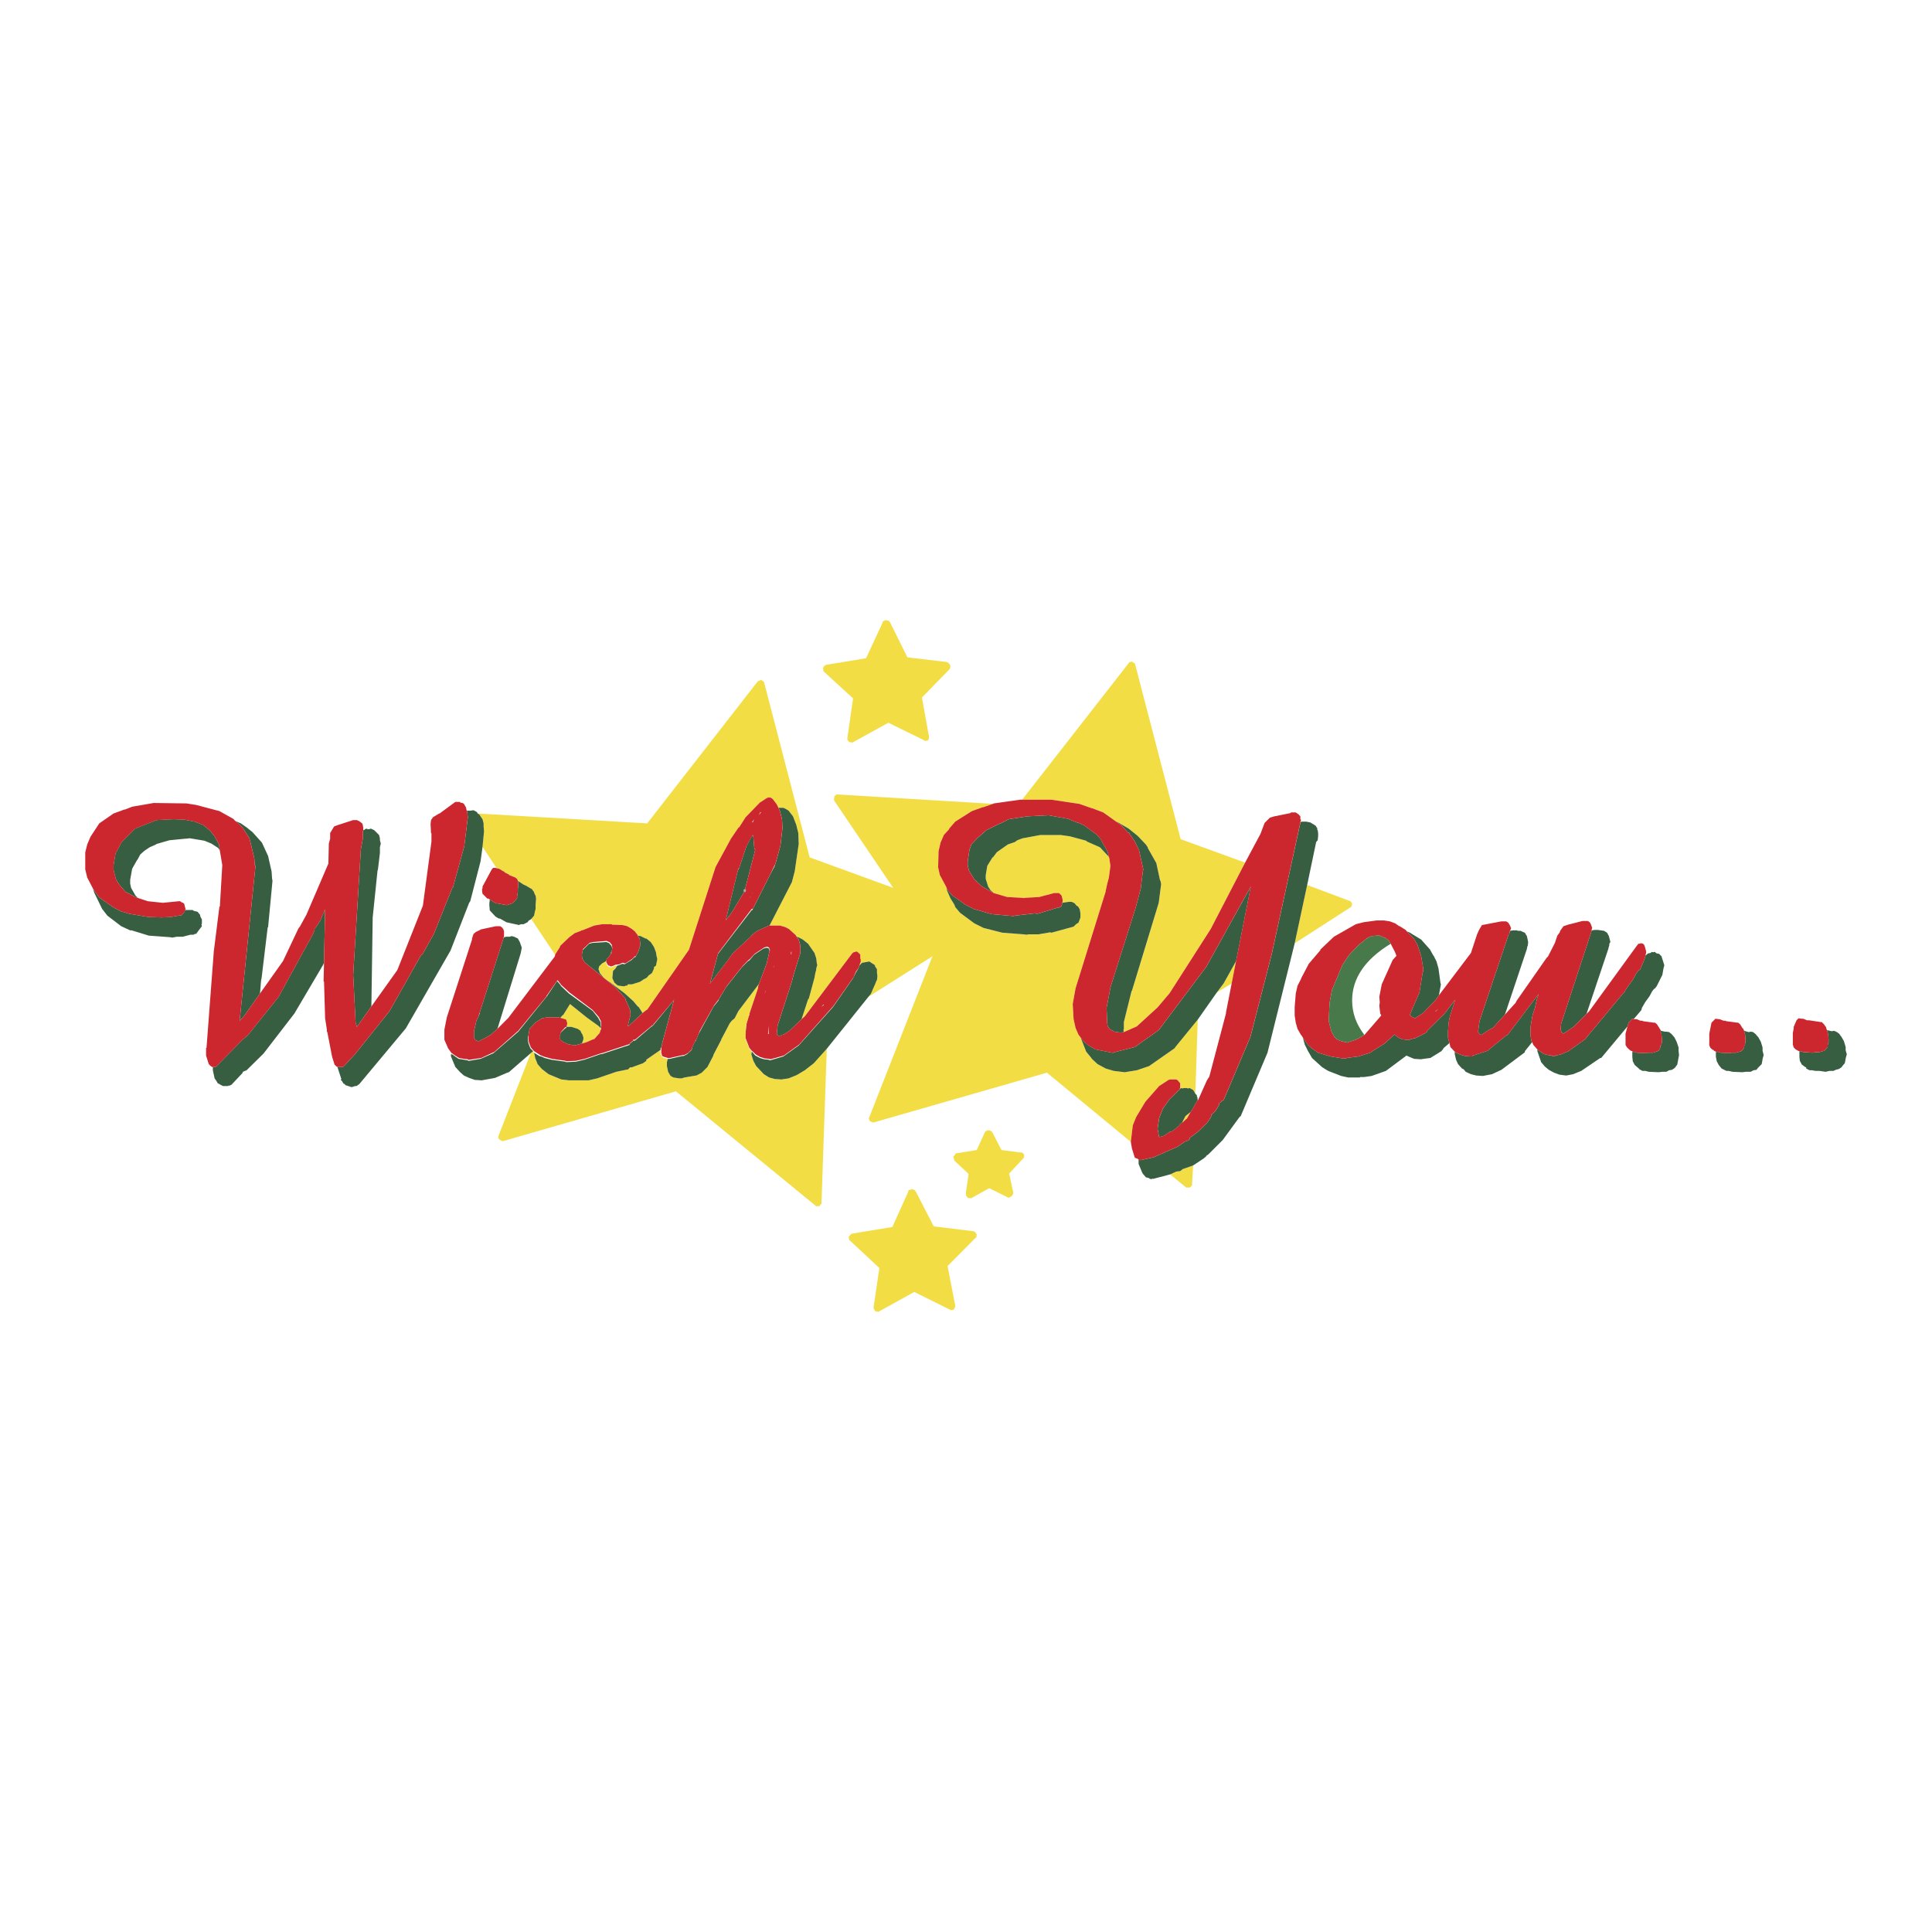 <svg xmlns="http://www.w3.org/2000/svg" width="2500" height="2500" viewBox="0 0 192.756 192.756"><path fill-rule="evenodd" clip-rule="evenodd" fill="#fff" d="M0 0h192.756v192.756H0V0z"/><path d="M47.661 81.164l16.91.984 11.003-14.132.153-.109h.088l.109-.087.284.196.044.088v.044l4.528 17.391 8.334 3.041-5.862-8.663-.044-.087v-.11l.044-.284.197-.175h.087l15.531.941-.939.328h-.066l-1.094.394-1.662 1.05-.569.656-.087.153-.481.525-.328.766-.197.853-.044 1.618.175.766.634 1.181.087.394.328.744.394.634.087.241.481.569 1.421 1.05.92.459 1.902.481 2.078.153.307.044.219-.044h1.006l1.137-.197.111.044 2.23-.612.24-.241.24-.153.131-.328.066-.197v-.416l-.066-.394-.174-.284-.154-.088-.195-.24-.285-.131h-.328l-.613.087.045-.087v-.197l-.088-.394-.064-.087-.133-.131-.088-.066h-.48l-1.486.394-1.51.087-.066.044v-.044l-1.619-.087-1.334-.394-.328-.285-.24-.372-.24-.766v-.372l.152-.918.525-.854h.043l.395-.525 1.094-.766.699-.241.24-.175.525-.197 1.771-.328h2.035l.92.131 1.617.438.088.087 1.291.568.896.963.043.131.111.766-.154 1.159-.174.656-.154.722v.044l-2.996 9.625-.285 1.576.088 1.51.197.875.283.656.242.328.043.152.48 1.225.482.592.088.131.568.525.809.438.811.24 1.092.131 1.205-.197 1.225-.414 2.537-1.773.088-.131 2.23-2.734-.24 7.395-.219-.373-.35-.195-.176.043-.109-.043h-.328l-.088.043-.152-.043-.131.086.043-.131v-.438l-.283-.328-.154-.043h-.568l-.152.043-.941.613-1.379 1.574-.918 1.531-.328.811-.197 1.617v.045l-8.377-6.912-17.283 4.965h-.109l-.285-.152-.043-.045v-.088l-.044-.109v-.043l.044-.088 6.3-16.056-6.388 4.046.241-.283.459-1.051.109-.285.044-.043.044-.395-.044-.328v-.371l-.197-.284v-.11l-.568-.371-.722.131-.285.285.066-.176.043-.043v-.109h.043v-.329l-.043-.044v-.394l-.109-.131-.241-.197-.328.088-.131.109-4.726 6.278-.328.285.656-1.992.066-.043.569-2.1.087-.482.088-.328v-.109l.109-.371-.044-.088-.065-.568-.175-.525-.635-.919-.525-.416-.372-.197-.241-.088-.087-.153-.678-.612-.372-.197-.525-.153h-1.05l2.231-4.332.285-1.094.394-2.712-.044-1.094-.197-.81-.328-.854-.438-.568-.328-.197-.197-.087h-.481l-.175-.35-.394-.525h-.043v-.043l-.241-.131-.087.043-.044-.043-.197.087-.678.438-1.422 1.466-.612.962-.109.087-.744 1.094-1.531 2.822-2.669 8.291h-.043v.044l-4.113 5.906h-.044l-.415.328-.394-.613-.087-.043-.438-.525-.897-.809-1.488-1.115-.087-.045-.481-.371-.328-.395-.044-.043-.153-.416.065-.284.284-.284.416-.241-.044.175.087.109.065.176.132.109h.043l.043.043h.197a.755.755 0 0 0 .328-.152h.24l-.175.283-.24.242-.066.678v.043l.197.438.328.285.197.043h.043l.35.045h.087l.087-.045.241-.043v-.109h.438l.766-.24.285-.176.043-.043.372-.197.241-.285h.044l.24-.197.197-.438v-.174h.044l.153-.109.131-.657-.087-.372-.044-.306-.197-.525-.328-.503-.438-.35h-.087l-.481-.241-.284-.044v-.044l-.284-.372-.285-.241-.481-.284-.437-.109-1.094-.044v-.043h-.984l-.766.131-1.203.481v-.044l-.131.087-.634.241-.525.394-.897.853-.044.087v.044l-.481.766-2.384-3.566.284-.328.066-.329.087-.35v-.416l.044-.525v-.109l-.044-.284-.043-.044-.153-.372-.132-.153v-.044l-.634-.372-.241-.109-.569-.372-.044-.153-.197-.175-.612-.241-.044-.065-.438-.219v-.066l-.131-.043-.394-.241-.241-.044-1.422-2.144.153-1.575-.043-.416v-.35l-.109-.416-.328-.481-.152-.086zm54.318-1.378l10.719-13.738h.131l.109-.043.285.197.043.131 4.529 17.391 6.432 2.341-3.436 6.628-4.09 6.388-1.203 1.422-2.078 1.902-1.291.568-.045-.24.045-.043v-.723l.766-3.084.043-.043 2.625-8.62.045-.153.24-1.859-.066-.328-.043-.044-.373-1.728-.852-1.51v-.066l-.197-.284-.811-.853-.896-.722-1.049-.613-.197-.087-1.291-.919-1.094-.416h-.043l-1.248-.438-2.799-.416h-2.91v.002zm28.437 8.509l4.201 1.575.131.044.152.24-.043.066.043.043-.109.241-.086.044-5.535 3.565 1.246-5.818zm-11.375 27.978l-.109 1.859v.133l-.24.24-.131-.045-.154.045-.088-.045-1.574-1.291.613-.283.393-.043.24-.197.941-.328.109-.045zm-36.554-11.636l-.524 15.355v.088l-.175.197-.066.088-.131-.045-.153.045-.088-.088-13.913-11.396-17.238 4.965h-.109l-.328-.197-.044-.197v-.086l3.238-8.291.241-.197.044.109.043.043.109.525.241.613.416.48.678.525 1.269.525.766.088h1.969l.853-.197 1.903-.656 1.182-.242.153-.152v-.043h.197l1.137-.416.328-.24v-.109l1.422-.984v.414l.066.109v.045l.087.131.197.109.372.088-.088.328v.395l.088.414.044.197.043.045.109.195.088.133.284.152.569.088h.24l.284-.088 1.16-.197h.044l.525-.283.568-.57.569-1.094.044-.152.766-1.467v-.043l.853-1.619.197-.24.284-.24.372-.723 2.056-2.713-.087.242v.152l-.875 2.604-.044.109v.088l-.24.809-.044.088-.044.766v.678l.372.941.24.283-.043.285.197.635.284.525.766.809.525.328.568.152.656.045.722-.109.809-.328.81-.482.897-.699 1.29-1.445zm-6.803-22.489h-.044.044zm-.197 11.922l-.087.088.087-.088zm-15.575 8.489l-.197-.197-.941-.678-.241-.176-1.663-1.334-.678 1.094-.088.043-.197.24.438.133.131.043.109.35v.045l-.066.328H57l.634.197.285.195.087.219.087.109.11.328v.197l-.11.328-.044.088.329-.088.24-.088.241-.109.197-.088.241-.086.525-.592.087-.283v-.218h.003zm61.492-3.545l.678-.896 1.246-2.231-.438 2.231-1.486.896zm-2.472 11.726v.043-.043zm-.131.196l-.395.701h-.043l-.373.35-.064.043.35-.678.525-.416zM82.399 66.332l4.003-.656 1.663-3.566V62l.328-.131h.044l.065.043h.131l.153.153 1.75 3.522 3.916.459.197.11.175.241-.044.328h-.043v.044l-2.756 2.822.7 3.894v.153l-.088.241-.328.044-.153-.109-3.478-1.706-3.609 1.99-.109-.043h-.176l-.197-.241v-.175l.568-3.959-2.909-2.669-.044-.044-.043-.328.043-.065v-.044l.044-.044.109-.087.088-.067zm16.189 46.42l.043.043.066-.043.043.043.131.045.109.088.941 1.814 1.859.24h.197l.197.197v.285l-.109.131-1.379 1.488.395 1.859v.174l-.154.24h-.043v.045h-.045l-.195.109-1.947-.963-1.816 1.006-.329-.043-.197-.285.044-.043-.044-.109.285-1.947-1.422-1.334-.043-.154-.066-.24.197-.219v-.064l.044-.045h.043l2.056-.328.811-1.771.043-.088.285-.131zm-7.942 5.994l.328-.088h.087l.109.043h.044l.131.133 1.816 3.521 3.916.48.176.045.195.283-.043.307-.088.045-2.778 2.799.766 3.959v.088l-.131.285-.241.066h-.109l-.044-.066h-.043l-3.522-1.75-3.588 1.99-.175-.043h-.109l-.175-.285v-.197l.569-3.85-2.91-2.713-.043-.043h-.044l-.066-.35.197-.242.153-.088 4.003-.654 1.553-3.436.066-.239z" fill-rule="evenodd" clip-rule="evenodd" fill="#f3dd45"/><path d="M158.811 92.823l.285-.043h.328l.611.087.307.197.176.328.152.591-.109.175v.153l-.088.284v.044l-2.188 6.519-1.291 1.291-1.006.678-.174-.109-.109-.285.043-.568 3.063-9.342zm5.38 2.494l.133-.109.109-.087.24-.044.131-.109.109.044.176-.044.195.153.242.043.24.241.283.896-.086.328-.109.635-.57 1.139-.195.24h-.045l-.197.24-.283.525-.416.568-.328.568-.066.24-.766.898-.131-.045-.371.395-.109.371-2.625 3.15h-.088l-1.904 1.291-.809.328-.678.131h-.043l-.658-.088-.523-.195-.525-.285-.395-.328-.371-.438-.373-1.094v-.176l.088.088h.045l.525.371.438.109.371.045v.043h.328v-.043l.525-.109.766-.328 1.662-1.182 3.828-4.615.131-.109.045-.088v-.041l.35-.525.416-.568.328-.592.24-.328.152-.088.416-.961.152-.461zm1.532 7.525l.373.088h.152l.285.043.24.197.285.328.219.438.195.568v.33l.045.436-.176.941-.24.328-.285.197-.283.043-.285.154h-.393l-.373.043-.963-.043-.371-.088h-.285l-.35-.197v-.043l-.088-.066-.328-.283-.195-.373-.045-.438v-.568l.088.109.043-.066.352.109.896.045.197-.045h.48l.459-.152.154-.088v-.043l.043-.045.088-.197v-.195l.109-.088v-.109l.043-.043v-.33l-.043-.568-.109-.24.066-.089zm-12.862 1.138l-.723.896v.109l-2.34 1.75-.941.438-.918.176-.656-.045-.525-.131-.525-.24-.197-.242-.174-.086-.395-.438-.197-.438-.131-.57v-.24l.131.109.395.176.48.152.568.045h.176l.066-.088 1.465-.48 1.859-1.531h.088l.109-.133 3.041-4.002-.197.568-.176.809-.24.723-.197 1.137v.963l.088.504.066.109zm-8.248.088l-.611.523v.045l-.197.24-1.094.678-.678.088-.285.043-.656-.043-.48-.197-.285-.131-2.057 1.531-1.422.504-.766.109h-.371l-.045.043h-1.158l-.701-.152-1.291-.504-.328-.197-.305-.197-.984-.896-.328-.568-.066-.109-.328-.656-.197-.723.525.766.438.373.568.393 1.248.373 1.225.197h.35v-.045l1.182-.152 1.334-.416v-.066l1.291-.809.984-.896.438.328.395.152.371.043h.328l.043-.043.57-.152.961-.482.154-.131v-.088l1.705-1.684.045-.043 1.049-1.379-.523 1.662-.133.635-.064.896v.613l.149.524zm-4.244-11.135l.242.087 1.18.722.875.984.328.591.045.044.283.569.197.699.197 1.445.043.131-.195 1.094-.373.525-1.203 1.246-.809.525-.328-.154-.197-.174.963-2.254.328-2.033h.043v-.395l-.197-1.181-.371-1.138-.373-.634-.678-.699zm10.281-.066l.307-.044h.416l.045.044h.283l.438.197.197.328.088.394v.044l.043.153-.043.372-.045.087-.043.241-2.188 6.54-1.203 1.336-.371.174-.352.24-.416.285-.195-.088-.133-.197v-.131l.133-.961 2.908-8.664h.045l.043-.153.043-.197zm31.633 9.91l.48.109.197-.045.24.088.285.197.24.328.24.416.176.59v.328l.109.371v.045l-.109.395v.043l-.088.438-.283.328v.043l-.285.197-.328.088-.24.109h-.395l-.371.088-.613-.088h-.393l-.373-.066h-.24l-.328-.174v-.109l-.109-.045-.328-.24-.197-.371-.043-.395v-.568h.152l.285.109h.371l.525.043.197-.043h.416l.523-.152.154-.133.043-.064.154-.176v-.197l.043-.152v-.043l.045-.045v-.328l-.045-.568-.109-.285.066-.064h-.064v-.002zm-8.269.065l.461.131.195-.043.24.043.242.197.283.328.242.438.174.568v.33l.109.436-.109.373v.043l-.088.482-.371.371-.152.197-.285.043-.285.154h-.48l-.371.043-.963-.043-.373-.088h-.24l-.48-.24-.285-.35-.197-.373-.088-.438v-.525l.088.066.066-.066.328.109.854.045.24-.045h.438l.504-.152.109-.088v-.043l.086-.045.109-.197v-.195l.088-.088v-.109l.043-.043v-.33l-.043-.568-.088-.24v-.088h-.001zm-44.276-20.825l.152-.043h.438l.416.087.395.241.043.043h.045l.195.285v.153l.045.043.043.285v.328l-.043.394-.154.175-.896 4.288-1.246 5.818-2.713 10.916-2.67 6.322-.131.109-1.662 2.275-1.443 1.443-.197.131v.045l-.285.24-1.027.678-.109.045-.941.328-.24.197-.393.043-.613.283-.328.088-1.334.35h-.154l-.086.045-.088-.045h-.066l-.043-.064-.328-.088-.24-.285-.045-.043-.088-.152-.35-.854v-.416l.109.043.045-.043.043.043 1.291-.283 2.385-1.051.766-.525.328-.109.131-.131v-.088l.043-.064.766-.568.963-.941.371-.568v-.197h.045l.395-.395.371-.611v-.197h.109l.131-.176.154-.043.086-.152 2.625-6.191 2.145-8.334 2.801-12.863h.043v-.244h-.005zM86.643 99.451l-4.156 5.186-1.29 1.443-.897.699-.81.482-.809.328-.722.109-.656-.045-.568-.152-.525-.328-.766-.809-.284-.525-.197-.635.043-.285.065.066.285.328.459.24.438.131.438.045.131.064 1.334-.393 1.531-1.094 3.435-3.852 1.99-2.865.285-.568.241-.395.044-.086.043-.197.285-.285.722-.131.568.371v.11l.197.284v.371l.044.328-.044.395-.044.043-.109.285-.459 1.051-.242.286zm-33.688 5.623l-2.188 1.902-.153.045-1.225.523-1.334.242-.679-.045-.568-.197-.525-.24-.372-.328-.481-.525-.437-1.049v-.242l.109.045h.043l.197.152.416.285.918.152.043.045h.088l1.138-.197 1.291-.568 2.472-2.145 2.778-3.434.044-.045 1.05-1.574.372.438v.043l.809.766 2.341 1.707.044.043.569.723v.043l.197.328.043.482v.109h-.043l-.197-.197-.941-.678-.241-.176-1.663-1.334-.678 1.094-.088.043-.197.24-.131-.043H54.53l-.438.088-.525.328h-.043l-.7.723v.086l-.109.57v.064l-.044.045v.371l.044.285.197.523.285.285-.242.199zm-2.712-11.485l.043-.043v-.044l.241-.044h.328l.197-.065.24.065.372.175.197.35.197.568-.109.569-2.319 7.526-.678.611-1.137.613h-.153l-.087-.045-.131-.043-.153-.24v-.656l.24-1.051.197-.395.131-.326v-.088l2.384-7.437zm2.756-1.903l-.044.044-.197.109-.131.175-.394.197h-.219l-.196.043v.044l-1.291-.284-.656-.372h-.109l-.328-.197-.569-.613-.043-.525v-.153l.043-.416.569.372h.044l1.094.197.568-.197.109-.131.088-.065.197-.219.087-.153-.044-.044.088-.481v-.372l.044-.197v-.328l-.044-.24.569.372.241.109.634.372v.044l.132.153.153.372.043.044.044.284v.109l-.044.525v.416l-.087.35-.066.329-.285.327zm-4.856-7.197l-.197 1.443-1.028 3.982-.109.153-1.859 4.769-4.463 7.766-4.638 5.557-.284.197h-.131l-.351.109-.612-.197-.088-.109-.109-.045-.175-.283-.109-.088.066-.088-.394-1.203h.481l.131-.043 1.16-1.248 3.434-4.287 3.128-5.556.153-.109 1.137-2.034 1.86-4.638h.043l1.138-4.135v-.043l.35-2.822-.065-.569-.044-.087h.35l.328-.044.328.175.087.153.153.088.328.481.109.416v.35l.043.416-.151 1.573zM32.327 96.061l-.088.197-2.865 4.857-3.085 4.002-1.685 1.662-.371.154-.044.131-1.094 1.16-.109.043-.044.043h-.131l-.066.045h-.503l-.153-.088h-.044l-.043-.043-.285-.154-.109-.197-.197-.283-.175-.811v-.328h.284l2.713-2.756.48-.393 3.085-3.852 3.434-6.278.153-.394v-.132l.175-.196.394-.613.481-1.116-.108 5.34zM21.936 84.882l-.131-.24-.044-.044-.678-.438-.7-.284-1.444-.241-.416.044h-.065l-1.553.153-1.291.372-.044.043-.635.284-.525.35-.416.372-.284.525-.044.044-.481.853-.197 1.094v.394l.088.416.437.766.241.24-.153-.043-1.094-.569-.612-.722-.329-.525-.241-.941v-.438l.197-1.182.612-1.159 1.334-1.334 2.144-.854 1.706-.087 1.094.044 1.006.197.853.328.678.568.459.569.438.809.09.636zm-3.478 5.907h.766l.109.088.372.087.241.285.044.153v.044l.153.284v.394l-.043.131.043.153-.35.459-.219.306h-.109l-.175.087h-.306l-.744.197h-.591l-.459.088-.241-.044-2.1-.153-1.707-.525h-.153l-.897-.416-1.378-1.05-.525-.678-.766-1.575-.153-.459.634.897 1.378.962.766.416h.043l.766.24 1.947.328 1.334.044.897-.044 1.006-.175h.088l.109-.153.087-.087.087-.109.046-.175zm5.053-8.86l.525.219.678.481.044.044.438.35.94 1.05.613 1.334.35 1.553.044.679.044.24-.438 4.616-.043.043-.613 5.098-.043.152-.109 1.334-1.51 2.145-.525.613 1.575-15.379v-.153l-.066-.044-.043-.678-.481-1.991-.744-1.137-.636-.569zm12.731.897h.043l.241-.153.241.065.241-.065.328.153.481.481.088.328v.197l.087.328-.087.372v.569l-.197 1.641-.043.132-.481 4.659-.131 8.881-1.443 2.035-.131-.416-.241-4.77.766-12.534.197-1.05v-.766l.043-.044v-.043h-.002zm27.673 10.566l-.284-.044.197.328.043.394v.329l-.043.043v.109l-.109.241v.088l-.328.612h-.088l-.284.285-.722.437-.087-.044h-.153l-.328.131-.153.045-.175.283-.24.242-.066.678v.043l.197.438.328.285.197.043h.043l.35.045h.087l.087-.045.241-.043v-.109h.438l.766-.24.285-.176.043-.043.372-.197.241-.285h.044l.24-.197.197-.438v-.174h.044l.153-.109.131-.657-.087-.372-.044-.306-.197-.525-.328-.503-.438-.35h-.087l-.483-.242zm-3.851 2.735l.416-.241.043-.153v-.088l.109-.043.328-.438v-.153l.087-.175.044-.197-.087-.285-.197-.197v-.044l-.328-.131-1.334.087-.372.088-.634.634-.088.459.044.394.241.373 2.997 2.428.918 1.006h.044v.045l.087.109.044.131v.043l.438.963.044.48v.045l-.285 1.137.153-.088 1.334-1.246-.394-.613-.087-.043-.438-.525-.897-.809-1.488-1.115-.087-.045-.481-.371-.328-.395-.044-.043-.153-.416.065-.284.286-.284zm18.092-15.532h-.481l.153.372.197.766.043.897-.197 1.728-.481 1.75-.088.196v.088l-.437.809-1.75 3.479-.044.109h-.065l-3.369 4.375-.809 2.996 1.662-2.187.044-.043.569-.809 1.859-1.729.043-.088.569-.437 1.16-.525h.044l2.231-4.332.285-1.094.394-2.712-.044-1.094-.197-.81-.328-.854-.438-.568-.328-.197-.197-.086zm1.575 12.95l-.241-.088.197.285.131.459.044.438v.284l-.044.284-.656 2.101-.153.611-1.422 4.396-.087.855.044.088.284.154.131-.154.241-.043.568-.373 1.203-1.158.656-1.992.066-.043.569-2.1.087-.482.088-.328v-.109l.109-.371-.044-.088-.065-.568-.175-.525-.635-.919-.525-.416-.371-.198zm-5.25-9.144l.524-.962.109-.131.044.175.088 1.05.043.197.065.043-1.05 4.047v.066l-1.246 2.078-.656.875 1.225-5.053.044-.044.065-.109.745-2.232zm-.176 4.485v-.066.066zm.766.218l.044-.043h-.044v.043zm-5.403 14.111l.153-.285 1.378-2.516.481-.59.043-.133.722-1.203 1.575-1.99.613-.612.131-.065.481-.569.918-.612.328-.088.241.088.044.241-.285 1.247-.766 2.033-2.056 2.713-.372.723-.284.24-.197.24-.853 1.619v.043l-.766 1.467-.044.152-.569 1.094-.568.57-.525.283h-.044l-1.16.197-.284.088h-.24l-.569-.088-.284-.152-.088-.133-.109-.195-.043-.045-.044-.197-.088-.414v-.395l.088-.328h.196l1.226-.285h.153l.372-.197.394-.371.087-.152v-.133l.109-.24.219-.438h.065v-.088l.087-.195.044-.088.09-.241zm-5.185 2.515l1.422-.984v-.154l.066-.088.087-.24v-.152l1.182-4.332-2.034 2.473-.153.152h-.044l-1.662 1.422h-.197v.045l-.284.24-.087.152-2.713.896h-.109l-1.662.57-.853.197-.963.043-.044-.043-1.422-.197-.678-.176-.328-.152h-.044l-.153-.045-.525-.328.109.525.241.613.416.48.678.525 1.269.525.766.088h1.969l.853-.197 1.903-.656 1.182-.242.153-.152v-.043h.197l1.137-.416.328-.24v-.109h-.003zm-7.962-3.281h.481l.634.197.285.195.087.219.087.109.11.328v.197l-.11.328-.044.088-.722.197-.656-.131-.438-.197h-.043l-.285-.242-.087-.283.131-.438.437-.416.088-.043.045-.108zm55.04-20.388l-.197-.087.525.372.656.722h.109l.043.131.088.109.438.656.416.853.438 1.969-.045.088-.197 1.575v.131l-.523 1.969-2.516 7.94-.197 1.051-.197 1.006.066 1.531.043.285.174.285.482.283.568.088h.066l.328-.045-.045-.24.045-.043v-.723l.766-3.084.043-.043 2.625-8.62.045-.153.24-1.859-.066-.328-.043-.044-.373-1.728-.852-1.51v-.066l-.197-.284-.811-.853-.896-.722-1.049-.612zm11.767 13.825l1.467-7.438-4.441 8.007-4.746 6.322-2.385 1.684-2.057.525-.043.043h-.154l-1.662-.328-.699-.393-.525-.438-.066-.133-.174-.195.043.152.48 1.225.482.592.088.131.568.525.809.438.811.24 1.092.131 1.205-.197 1.225-.414 2.537-1.773.088-.131 2.23-2.734 1.904-2.713.678-.896 1.245-2.232zm-3.828 13.956l-.088.045-.48.854v.043l-.088.043-.043.109-.525.416-.35.678-.131.088-.154.197-.699.568-.24.045-.57.393-.48.131-.152-.809v-.043l.152-1.051.371-.941.68-.961 1.006-.963v-.045l.131-.086.152.043.088-.043h.328l.109.043.176-.043.35.195.219.373.152.152v.131l.045.045.043.35v.043h-.002zm-13.52-19.775l-.043.241-.064.131-.221.109h-.109l-1.99.612h-.197v-.044l-2.1.241-.131.043-2.188-.197-1.816-.525-.109-.044-.043-.043-.656-.329-1.334-.962-.481-.569-.043-.153v-.044l-.044-.044.087.394.328.744.394.634.087.241.481.569 1.421 1.05.92.459 1.902.481 2.078.153.307.044.219-.044h1.006l1.137-.197.111.044 2.23-.612.24-.241.24-.153.131-.328.066-.197v-.416l-.066-.394-.174-.284-.154-.088-.195-.24-.285-.131h-.328l-.614.089zm-6.824-.963l-1.182-.656-.766-.722-.525-.853-.131-.525v-.416l.175-1.159.197-.525.569-.613.918-.809 1.379-.678h.043l.811-.416 1.859-.285 2.1-.109 1.947.351.896.372h.109l.611.284 1.248.919.459.525v.044l.635 1.138.131.525-.896-.963-1.291-.568-.088-.087-1.617-.438-.92-.131h-2.035l-1.771.328-.525.197-.24.175-.699.241-1.094.766-.395.525h-.043l-.525.851-.152.918v.372l.24.766.24.372.328.284zm44.08 11.769v.045h-.045l.045-.045z" fill-rule="evenodd" clip-rule="evenodd" fill="#385e41"/><path d="M150.148 101.223l1.094-1.203v-.043l.088-.152 2.996-4.289.109-.087.701-1.378.24-.722.24-.328.043-.153.328-.459.592-.197h.043l1.27-.328h.525l.195.131.109.197.133.372-.045.109v.088l-.043.043h.043l-3.062 9.341-.043.568.109.285.174.109 1.006-.678 1.576-1.576 4.77-6.562.131-.153h.109l.088-.044h.086l.197.044v.044l.088.065.066.175.131.481v.197l-.045.043v.153l-.152.46-.416.961-.152.088-.24.328-.328.592-.416.568-.35.525v.043l-.045.088-.131.109-3.828 4.615-1.662 1.182-.766.328-.525.109v.043h-.328v-.043l-.371-.045-.438-.109-.525-.371h-.045l-.152-.152-.328-.373-.131-.283-.066-.109-.088-.504v-.963l.197-1.137.24-.723.176-.809.197-.568-3.041 4.002-.109.133h-.088l-1.859 1.531-1.465.48-.066.088h-.176l-.568-.045-.48-.152-.395-.176-.131-.109-.088-.086-.35-.373-.088-.393-.152-.525v-.613l.064-.896.133-.635.523-1.662-1.049 1.379-.045.043-1.705 1.684v.088l-.154.131-.961.482-.57.152-.043.043h-.328l-.371-.043-.395-.152-.438-.328-.984.896-1.291.809v.066l-1.334.416-1.182.152v.045h-.35l-1.225-.197-1.248-.373-.568-.393-.438-.373-.525-.766-.131-.195-.045-.045-.35-.611-.174-.613-.109-.723v-.809l.109-1.379.174-.766.35-.678v-.043l.768-1.467 1.137-1.334.043-.11 1.336-1.269 2.188-1.247.766-.197 1.289-.175h.766l.57.087.525.197.414.284h.045l.59.372.131.153.678.7.373.634.371 1.138.197 1.181v.395h-.043l-.328 2.033-.963 2.254.197.174.328.154.809-.525 1.203-1.246.373-.525 3.193-4.222.611-1.86.197-.437.285-.481 1.947-.372h.48l.197.131.131.197.154.328h-.045l.045.065-.111.219-.043.197-.043.153h-.045l-2.908 8.664-.133.961v.131l.133.197.195.088.416-.285.352-.24.371-.174 1.205-1.332zm12.84.461h.306l.373.152h.195l.045.045 1.094.152h.131l.197.174.393.635-.064.088.109.24.043.568v.33l-.043.043v.109l-.109.088v.195l-.088.197-.043.045v.043l-.154.088-.459.152h-.48l-.197.045-.896-.045-.352-.109-.043.066-.088-.109-.152-.043-.176-.133-.197-.197-.152-.24v-1.137l.197-.723.109-.371.371-.395.13.047zm16.539 3.193h-.045l-.328-.176-.195-.197-.088-.283v-1.16l.088-.459v-.152l.283-.656.197-.197.328.043h.152l.373.154h.197l1.137.174h.131l.197.197.24.328v.066l.088.219h.066l-.066.064.109.285.045.568v.328l-.045.045v.043l-.043.152v.197l-.154.176-.043.064-.154.133-.523.152h-.416l-.197.043-.525-.043h-.371l-.285-.109h-.153v.001zm-8.336.043l-.195-.086v-.045l-.176-.088-.197-.197-.088-.24v-1.137l.221-1.094.393-.395.328.045h.088l.393.152h.197l.045.045 1.137.152h.088l.197.174.24.395h.043l.109.24v.088l.088.24.043.568v.33l-.043.043v.109l-.088.088v.195l-.109.197-.086.045v.043l-.109.088-.504.152h-.438l-.24.045-.854-.045-.328-.109-.066.066-.089-.064zM99.068 80.201l.088-.043 2.625-.372h3.107l2.799.416 1.248.438h.043l1.094.416 1.291.919.525.372.656.722h.109l.043.131.088.109.438.656.416.853.438 1.969-.045.088-.197 1.575v.131l-.523 1.969-2.516 7.94-.197 1.051-.197 1.006.066 1.531.043.285.174.285.482.283.568.088h.066l.328-.045 1.291-.568 2.078-1.902 1.203-1.422 4.09-6.388 3.436-6.628 1.531-2.866.414-1.094.525-.525.438-.131 1.619-.328.043-.065h.482l.283.197.176.196v.285l.064.044v.043l-.064.197v.241h-.043l-2.801 12.863-2.145 8.334-2.625 6.191-.086.152-.154.043-.131.176h-.109v.197l-.371.611-.395.395h-.045v.197l-.371.568-.963.941-.766.568-.043.064v.088l-.131.131-.328.109-.766.525-2.385 1.051-1.291.283-.043-.043-.045.043-.109-.043-.043-.066-.088-.043-.24-.088-.045-.152-.24-.766-.109-.656v-.045l.197-1.617.328-.811.918-1.531 1.379-1.574.941-.613.152-.043h.568l.154.043.283.328v.438l-.043.131v.045l-1.006.963-.68.961-.371.941-.152 1.051v.043l.152.809.48-.131.57-.393.24-.045.699-.568.154-.197.195-.131.373-.35h.043l.395-.701.043-.109.088-.043v-.043l.48-.854.088-.045.92-2.055.24-.373 1.662-6.299v-.088l.568-2.91.438-2.231 1.467-7.438-4.441 8.007-4.746 6.322-2.385 1.684-2.057.525-.043.043h-.154l-1.662-.328-.699-.393-.525-.438-.066-.133-.174-.195-.242-.328-.283-.656-.197-.875-.088-1.51.285-1.576 2.996-9.625v-.044l.154-.722.174-.656.154-1.159-.111-.766-.043-.131-.131-.525-.635-1.138v-.044l-.459-.525-1.248-.919-.611-.284h-.109l-.896-.372-1.947-.351-2.1.109-1.859.285-.811.416h-.043l-1.379.678-.918.809-.569.613-.197.525-.175 1.159v.416l.131.525.525.853.766.722 1.182.656 1.334.394 1.619.087v.044l.066-.044 1.51-.087 1.486-.394h.48l.088.066.133.131.064.087.088.394v.197l-.045.087-.043.241-.064.131-.221.109h-.109l-1.99.612h-.197v-.044l-2.1.241-.131.043-2.188-.197-1.816-.525-.109-.044-.043-.043-.656-.329-1.334-.962-.481-.569-.043-.153v-.044l-.044-.044-.634-1.181-.173-.761.044-1.619.197-.853.328-.766.481-.525.087-.153.569-.656 1.662-1.05 1.094-.394h.066l.94-.328zm-39.113 22.248l.044-.088-.044-.48-.175-.33v-.043l-.634-.723-.044-.043-2.297-1.729-.81-.744-.043-.064-.328-.416-1.094 1.574v.045l-2.822 3.434-2.429 2.145h-.043l-1.225.568-1.16.176h-.131l-.043-.045-.394-.043-.481-.088-.459-.285-.197-.152-.087-.043-.35-.482-.372-.854v-1.006l.24-1.225 2.516-7.766v-.109l.153-.459.24-.197.416-.197.044-.044.197-.044 1.334-.284h.437l.175.131.153.197v.087l.043.044v.59l-.043.044v.087l-2.385 7.438-.131.414-.197.395-.24 1.051v.656l.153.24.131.043.087.045h.153l1.137-.613.678-.611 1.094-1.096 4.616-6.103.044-.131v-.065l.481-.766v-.044l.044-.087.897-.853.525-.394.634-.241.131-.087v.043l1.203-.481.766-.131h.984v.043l1.094.044.437.109.481.284.285.241.284.372v.044l.197.328.043.394v.329l-.043.043v.109l-.109.241v.088l-.284.525h-.087l-.285.284-.569.372-.153.066-.131-.066h-.109l-.328.153-.372.044-.197.088-.153.065h-.175l-.066-.065h-.087l-.088-.088-.109-.197-.043-.087.043-.24v-.088l.109-.043.328-.438.044-.043v-.197l.043-.087v-.044l.044-.153v-.088l-.044-.284-.175-.197v-.043l-.35-.153-1.334.109-.372.087-.678.656v.066l-.088.459.044.394.241.373 2.997 2.428.918 1.006h.044v.045l.087.109.044.131v.043l.438.963.044.48v.045l-.285 1.137.153-.088 1.334-1.246.415-.328h.044l4.113-5.906v-.044h.043l2.669-8.291 1.531-2.822.744-1.094.109-.087.612-.962 1.422-1.466.678-.438.197-.087.044.043.087-.043.241.131v.043h.043l.394.525.175.35.153.372.197.766.043.897-.197 1.728-.481 1.75-.088.196-.437.897-1.75 3.479h-.109l-3.369 4.441v.043l-.809 2.996 1.662-2.187.044-.043.569-.809 1.859-1.729.043-.088.569-.437 1.16-.525h1.094l.525.153.372.197.678.612.087.153.197.285.131.459.044.438v.284l-.044.284-.656 2.101-.153.611-1.422 4.396-.082.854.044.088.284.154.131-.154.241-.043.568-.373 1.203-1.158.328-.285 4.726-6.278.131-.109.328-.088.241.197.109.131v.394l.043.044v.329h-.043v.043l-.043.109-.066.176-.043.197-.285.393-.241.568-1.991 2.846-3.434 3.871-1.531 1.094-1.334.371-.131-.043-.438-.043-.481-.154-.416-.24-.329-.328-.065-.043-.24-.285-.372-.963v-.525h.044l-.044-.043.088-.854.24-.809.044-.088v-.109l.875-2.604v-.152l.087-.242.766-2.033.285-1.247.043-.088-.087-.241-.197-.109-.328.109-.918.613-.525.569-.088.044-.612.634-1.575 1.991-.809 1.334-.438.568-1.422 2.537-.153.373-.087.24-.044.088-.087.195-.065.088-.219.438-.109.24v.088l-.043.109-.372.373-.394.195h-.131l-1.291.285h-.196l-.372-.109-.197-.088-.043-.152v-.045l-.043-.086v-.57l.087-.24v-.152l1.182-4.332.065-.088-2.209 2.625h-.044l-1.706 1.422h-.197v.088l-.24.197-.131.154-2.713.896h-.065l-1.663.568-.896.197-.963.043-.044-.043-1.378-.197-.722-.197-.328-.131h-.044l-.678-.438-.328-.373-.197-.523-.044-.285v-.393l.109-.57v-.086l.7-.723h.043l.525-.328.438-.088h1.247l.131.043.438.133.131.043.109.35v.045l-.066.328-.131.043-.437.48v.045l-.131.438.087.283.285.242h.043l.438.197.656.131.722-.197.329-.088.24-.088.241-.109.197-.088.241-.086.525-.592.087-.283.043-.088v-.241h-.006zm-11.091-12.71l-.153-.109-.044.065-.525-.524-.044-.241v-.284h.044v-.197l.918-1.707.131-.153h.285l.087.044.241.044.394.241.131.043v.066l.438.219.044.065.612.241.197.175.044.153.044.24v.329l-.044.197v.372l-.088.481.044.044-.087.153-.197.219-.088.065-.109.131-.568.197-1.094-.197h-.044l-.569-.372zm-15.203 16.712l-.087-.043-.197-.197-.24-.766-.481-2.473-.044-.043v-.197l-.175-1.137-.109-3.676h-.044l.044-1.859.109-5.337-.481 1.116-.394.613-.175.196v.132l-.153.394-3.434 6.278-3.085 3.852-.48.393-2.713 2.756h-.394v-.043h-.043l-.175-.152v-.045h-.066l-.284-.896v-.766h.043l.722-9.538v-.044l.568-4.528h.044l.241-4.135-.241-1.422-.087-.634-.438-.809-.459-.569-.678-.568-.853-.328-1.006-.197-1.094-.044-1.706.087-2.144.854-1.334 1.334-.612 1.159-.197 1.182v.438l.241.941.329.525.612.722 1.094.569.153.043 1.006.329 1.466.153h.044l1.531-.153h.197l.043.065.197.087.131.087v.066l.043.043v.087l.109.372-.065.065-.044.175-.087.109-.087.087-.109.153h-.088l-1.006.175-.897.044-1.334-.044-1.947-.328-.766-.24h-.043l-.766-.416-1.378-.962-.638-.898-.568-1.094-.197-.81v-1.685l.197-.809.328-.766.875-1.334 1.422-.984.897-.328.153-.065h.087l.722-.285 2.144-.372 3.281.044.962.153 2.319.613 1.291.722.153.087v.044l.175.153.634.569.744 1.137.481 1.991.043.678.066.044v.153l-1.575 15.379.525-.613 1.51-2.145 2.297-3.237 1.531-3.238.175-.24.635-1.159 2.188-5.097.043-1.991.131-.481v-.568l.394-.656.284-.11 1.619-.525h.372l.24.109.285.219.066.153v.043l.043.241v.284l-.043.044v.766l-.197 1.05-.766 12.534.241 4.77.131.416 1.443-2.035 2.56-3.588.066-.131 2.516-6.344.853-6.387v-.809l-.044-.044-.043-.897.043-.394.197-.284.612-.372h.044l1.575-1.159h.481v.065l.241.044.131.087.197.328.087.35.044.087.065.569-.35 2.822v.043l-1.138 4.135h-.043l-1.86 4.638-1.137 2.034-.153.109-3.128 5.556-3.434 4.287-1.16 1.248-.131.043h-.481v.001zm42.263-25.397l-.241.284.197-.328.044.044zm-.24 1.094h-.044.044zm-.569-.131l-.109.044.241-.328-.132.284zm0 1.291l-.044.043-.524.94-.065.109-.744 2.231-.065.044-.044.109-1.225 5.053.656-.875 1.246-2.078v-.064l1.05-4.047-.065-.043-.043-.197-.088-1.05-.045-.175zm-.197 6.081l-.087.153v.043l.087-.196zm.153-.285l.044-.043h-.044v.043zm.416 4.966l-.087.088.087-.088zm-.132 7.811l.175-.373-.175.373zm63.395-7.723l-.195-.328-.328-.241-.57-.241h-.283l-.525.044-.438.197-.896.722-.896.94-.68 1.006-1.049 2.516-.24 1.291-.088 1.816.283 1.049.242.438v.045l.24.24.328.174.371.109.438.088.045-.043.766-.242.854-.48 1.684-1.947-.109-.195-.088-.766.043-.33v-.043l-.043-.525.24-1.246 1.094-2.428.373-.416-.131-.35-.442-.854zm-59.829.853l.044-.088v.241l-.044.087v-.24zm3.282 5.251l-.044-.045-.196.24.24-.195zm-4.988-3.851l-.065.132.065-.197v.065zm-.809 2.472l-.153.285.153-.328v.043zm.328 3.281l-.044 1.006h-.065l.109-.918v-.088zm66.502-1.246l.283-.285-.283.24-.045.045h.045zm-13.3.305v.088-.088z" fill-rule="evenodd" clip-rule="evenodd" fill="#cc262e"/><path d="M138.75 94.158l-.195-.328-.328-.241-.57-.241h-.283l-.525.044-.438.197-.896.722-.896.94-.68 1.006-1.049 2.516-.24 1.291-.088 1.816.283 1.049.242.438v.045l.24.24.328.174.371.109.438.088.045-.043.766-.242.854-.48c-.811-1.051-1.227-2.188-1.227-3.434-.002-2.211 1.289-4.113 3.848-5.666z" fill-rule="evenodd" clip-rule="evenodd" fill="#48794b"/><path fill="none" stroke="#a6a8aa" stroke-width=".24" stroke-linecap="round" stroke-linejoin="round" stroke-miterlimit="2.613" d="M74.305 88.886v-.066"/></svg>